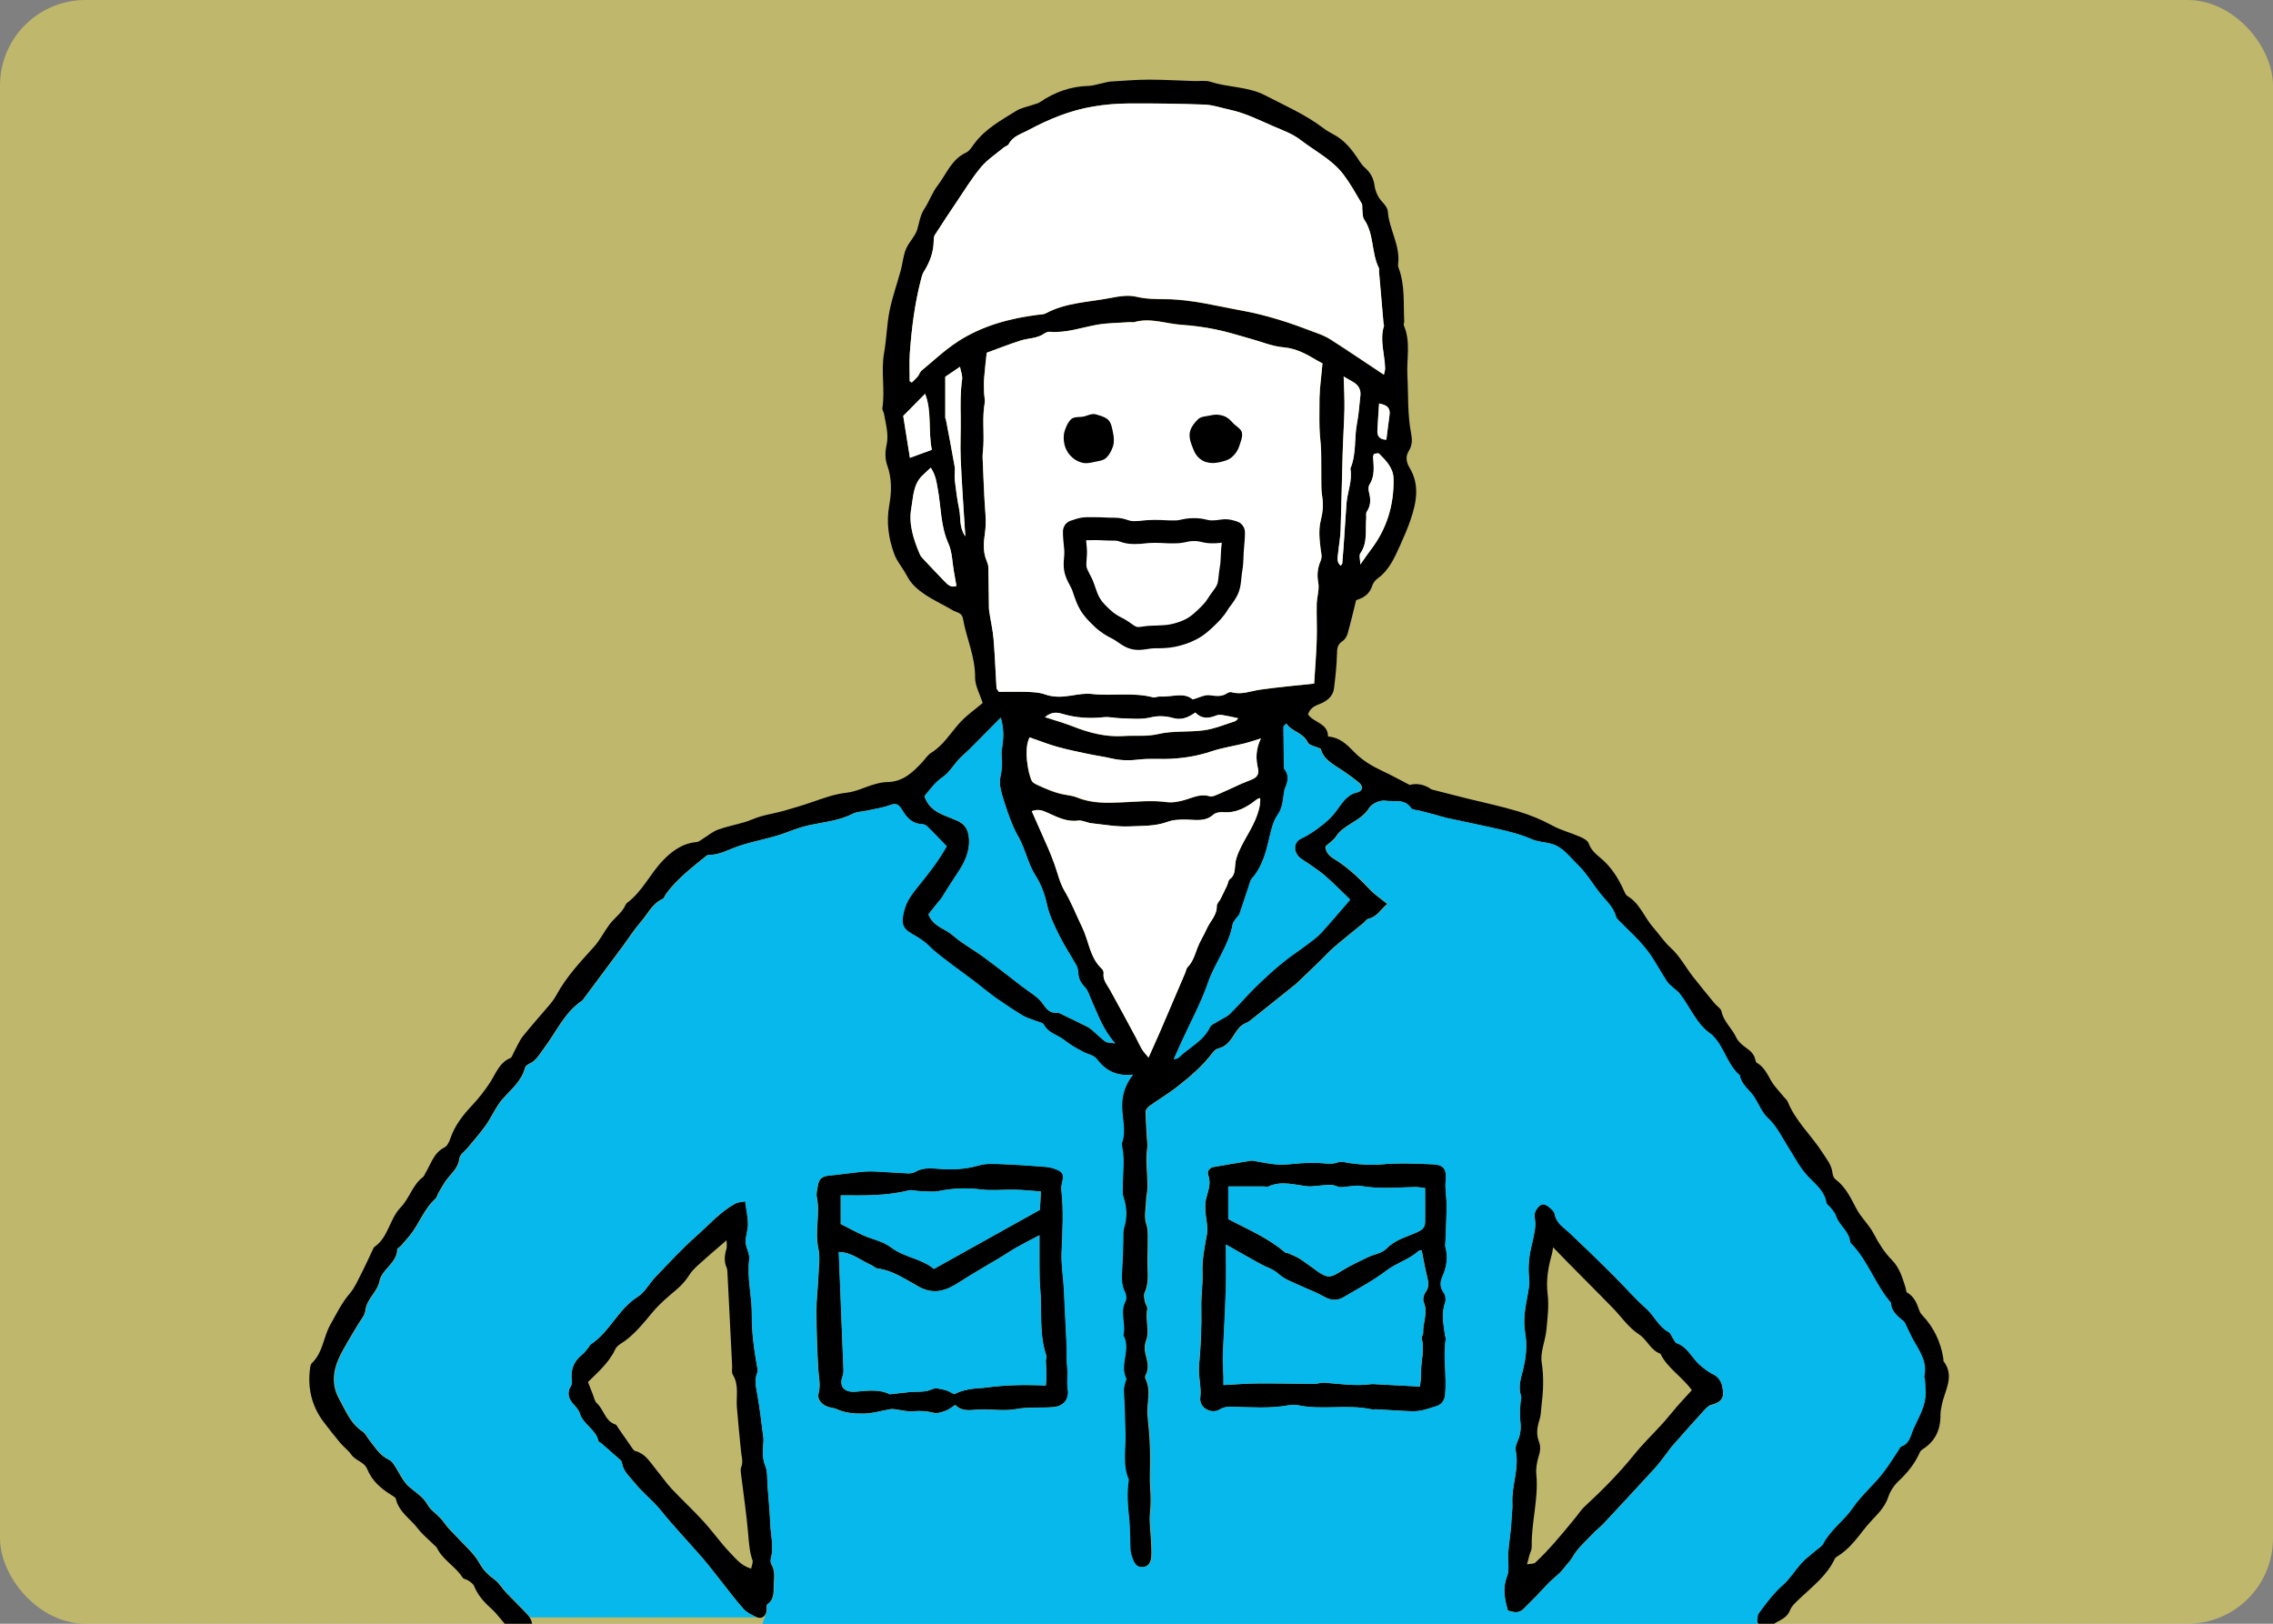 <?xml version="1.0" encoding="UTF-8"?>
<svg id="uuid-9726babb-0e9e-45d1-953c-88198e10e804" data-name="レイヤー 1" xmlns="http://www.w3.org/2000/svg" xmlns:xlink="http://www.w3.org/1999/xlink" viewBox="0 0 266 190">
  <rect x="0" y="0" width="266" height="190" fill="#808080" stroke="none"/>
  <defs>
    <clipPath id="uuid-ad4abbd7-21e4-4c00-b7e5-843dd26e4602">
      <rect x="38" y="-38" width="190" height="266" transform="translate(228 -38) rotate(90)" fill="none"/>
    </clipPath>
  </defs>
  <g clip-path="url(#uuid-ad4abbd7-21e4-4c00-b7e5-843dd26e4602)">
    <rect width="266" height="190" rx="10" ry="10" fill="#feee58" opacity=".5"/>
    <g>
      <g>
        <path d="M227.46,159.22c-.05-.06-.03-.18-.04-.27-.31-1.93-1.11-3.62-2.46-5.05-.12-.13-.24-.27-.3-.43-.32-.86-.58-1.73-1.48-2.22-.13-.07-.12-.4-.19-.61-.37-1.16-.69-2.3-1.62-3.24-.85-.85-1.52-1.93-2.08-3.01-.57-1.11-1.51-1.91-2.09-3.04-.61-1.19-1.25-2.5-2.42-3.37-.19-.14-.3-.47-.33-.73-.11-.97-.71-1.64-1.2-2.42-1.3-2.01-3.13-3.65-4.04-5.92-.08-.2-.29-.35-.43-.53-.35-.41-.69-.82-1.04-1.23-.75-.89-1.02-2.16-2.14-2.78-.1-.05-.15-.23-.18-.35-.12-.69-.6-1.07-1.14-1.46-.43-.31-.89-.71-1.1-1.17-.48-1.07-1.48-1.83-1.72-3.05-.07-.34-.53-.6-.79-.91-.86-1.05-1.72-2.09-2.56-3.16-.87-1.12-1.56-2.44-2.6-3.37-.79-.71-1.33-1.58-2.01-2.34-1.07-1.19-1.58-2.86-3.07-3.73-.14-.09-.24-.28-.31-.44-.68-1.55-1.54-2.96-2.88-4.05-.55-.45-1.07-.93-1.33-1.67-.13-.35-.66-.61-1.06-.78-1.03-.45-2.14-.73-3.13-1.26-1.31-.72-2.68-1.28-4.09-1.7-1.99-.59-4.03-1.03-6.04-1.52-1.28-.32-2.54-.65-3.81-.97-.09-.03-.19-.03-.27-.08-.87-.63-1.84-.72-2.54-.51-1.2-.63-2.14-1.14-3.12-1.6-1.24-.58-2.4-1.25-3.37-2.25-.82-.85-1.66-1.71-3.07-1.82.02-1.56-1.67-1.6-2.34-2.59.24-.66.65-.94,1.26-1.17.83-.31,1.65-.84,1.78-1.86.17-1.34.32-2.69.35-4.04.01-.65.06-1.12.65-1.5.28-.18.51-.55.6-.89.36-1.29.67-2.6.99-3.91.95-.27,1.6-.76,1.89-1.69.1-.33.37-.65.64-.85,1.36-.99,1.98-2.46,2.64-3.91.44-.98.87-1.97,1.22-3,.68-2.02,1.07-4.05-.14-6.05-.38-.62-.49-1.32-.09-1.94.44-.69.41-1.4.27-2.11-.43-2.24-.31-4.5-.43-6.76-.1-1.94.41-3.92-.41-5.81-.06-.15.05-.36.04-.53-.11-2.08.11-4.19-.65-6.2-.05-.13-.09-.27-.07-.4.31-2.22-1.05-4.11-1.2-6.24-.03-.37-.33-.76-.6-1.05-.56-.59-.86-1.26-.97-2.06-.11-.8-.49-1.45-1.1-1.99-.27-.23-.49-.53-.68-.83-.8-1.23-1.67-2.38-3.02-3.08-.44-.23-.87-.49-1.26-.79-2.08-1.57-4.47-2.6-6.76-3.79-1.98-1.02-4.25-.89-6.32-1.56-.62-.2-1.34-.07-2.02-.1-1.73-.05-3.45-.16-5.19-.16-1.49,0-2.98.13-4.48.22-.35.02-.7.13-1.05.21-.53.1-1.05.29-1.57.3-2.1.06-3.98.73-5.7,1.91-.21.14-.48.19-.73.28-.68.24-1.43.36-2.03.73-1.76,1.09-3.61,2.1-4.89,3.81-.3.4-.59.9-1.01,1.09-1.7.79-2.28,2.52-3.31,3.85-.63.81-.97,1.85-1.54,2.71-.5.75-.59,1.58-.83,2.4-.25.83-.99,1.5-1.33,2.32-.33.79-.38,1.67-.61,2.5-.43,1.58-.99,3.12-1.31,4.72-.32,1.62-.35,3.3-.64,4.93-.38,2.15.13,4.31-.2,6.46-.03.2.15.43.19.65.21,1.23.59,2.43.29,3.73-.17.73-.17,1.6.08,2.28.57,1.58.53,3.14.24,4.74-.35,1.96-.08,3.87.61,5.72.26.69.75,1.3,1.14,1.94.31.5.56,1.05.94,1.48,1.3,1.45,3.12,2.14,4.74,3.11.45.27,1.09.27,1.2.97.4,2.3,1.45,4.46,1.42,6.88-.01.97.55,1.94.89,3-.85.73-1.96,1.48-2.81,2.46-1.03,1.17-1.84,2.52-3.22,3.37-.41.25-.69.71-1.03,1.08-1.12,1.21-2.28,2.32-4.09,2.34-.54,0-1.09.14-1.6.29-1.05.3-2.06.83-3.12.95-1.48.16-2.82.67-4.2,1.14-1.07.37-2.16.69-3.25,1-.87.24-1.76.39-2.63.63-.65.18-1.25.49-1.9.68-1.04.31-2.11.51-3.12.88-.62.22-1.14.68-1.72,1.03-.25.15-.51.4-.79.42-1.66.15-2.91,1.07-3.97,2.19-1.48,1.55-2.38,3.59-4.14,4.91-.21.15-.28.47-.44.69-.15.21-.31.42-.49.61-.39.43-.84.82-1.18,1.28-.62.84-1.09,1.8-1.77,2.56-1.61,1.78-3.26,3.53-4.41,5.66-.19.35-.43.7-.69,1.01-1.08,1.28-2.2,2.52-3.24,3.82-.44.56-.71,1.25-1.06,1.88-.13.23-.21.59-.41.67-1.26.52-1.68,1.76-2.31,2.76-.64.99-1.35,1.91-2.14,2.75-1.1,1.17-2.06,2.38-2.58,3.93-.13.37-.35.85-.67,1.01-1.27.64-1.58,1.93-2.23,3-.09.15-.15.36-.28.46-1.24.93-1.59,2.5-2.62,3.56-1.32,1.37-1.43,3.51-3.09,4.64-.07.05-.1.15-.14.23-.46.96-.89,1.94-1.38,2.88-.41.8-.77,1.65-1.34,2.32-.96,1.11-1.57,2.4-2.28,3.65-.82,1.46-.87,3.28-2.16,4.5-.12.11-.18.33-.2.5-.34,2.35.15,4.51,1.59,6.41.63.83,1.27,1.64,1.94,2.44.41.48.94.86,1.29,1.37.5.72,1.5.81,1.87,1.72.53,1.3,1.56,2.22,2.75,2.96.22.14.55.3.59.5.35,1.53,1.7,2.32,2.56,3.45.54.71,1.26,1.28,1.9,1.92.12.13.29.23.36.39.69,1.4,2.16,2.13,2.98,3.43.12.2.49.22.71.37.24.17.54.37.64.63.43,1.04,1.11,1.83,1.95,2.58.87.78,1.52,1.79,2.34,2.64.7.73,1.62.77,2.17.18.43-.45.45-1.1.04-1.73-.07-.12-.16-.23-.27-.35-.8-.87-1.66-1.68-2.47-2.53-.47-.49-.81-1.12-1.34-1.52-.73-.54-1.3-1.05-1.78-1.91-.67-1.22-1.84-2.18-2.8-3.24-.29-.33-.62-.62-.9-.95-.32-.37-.59-.8-.93-1.16-.46-.5-1.11-.89-1.42-1.46-.53-.98-1.42-1.48-2.2-2.16-.75-.65-1.16-1.68-1.74-2.54-.15-.23-.33-.49-.56-.59-1.09-.49-1.67-1.47-2.36-2.34-.26-.32-.43-.75-.75-.97-1.46-.95-2.04-2.52-2.82-3.93-.83-1.51-.69-3.18.02-4.7.61-1.32,1.42-2.54,2.14-3.79.34-.59.88-1.16.95-1.78.16-1.38,1.4-2.14,1.67-3.48.28-1.38,2.04-2.06,2.06-3.69,0-.12.27-.22.39-.35.36-.41.71-.81,1.06-1.23,1.11-1.36,1.67-3.12,3.02-4.33.16-.15.21-.41.31-.6.27-.47.52-.93.81-1.37.59-.89,1.54-1.52,1.68-2.74.05-.45.64-.84.98-1.26.71-.87,1.46-1.7,2.11-2.62.7-.99,1.17-2.16,1.96-3.07,1.01-1.14,2.24-2.1,2.64-3.68.05-.18.29-.36.49-.45.85-.37,1.23-1.17,1.75-1.86,1.42-1.86,2.35-4.11,4.38-5.49.11-.07.19-.19.27-.31,1.51-2.02,3.02-4.05,4.53-6.08.69-.94,1.32-1.94,2.09-2.82.83-.95,1.36-2.18,2.6-2.74.17-.08.24-.38.37-.56,1.3-1.78,3.04-3.1,4.73-4.47.07-.05.17-.11.25-.11,1.23.03,2.25-.57,3.35-.97,1.95-.68,4.03-.96,5.96-1.72.85-.33,1.71-.62,2.6-.81,1.69-.35,3.41-.51,4.99-1.32.47-.24,1.06-.23,1.59-.35.93-.21,1.88-.33,2.76-.66.67-.25.98-.09,1.32.48.54.93,1.2,1.72,2.42,1.75.2,0,.44.13.59.27.77.76,1.51,1.54,2.27,2.32-.98,1.76-2.24,3.34-3.51,4.91-.61.77-1.18,1.53-1.45,2.56-.37,1.38-.36,2.05.86,2.76.74.43,1.44.83,2.04,1.44.63.64,1.36,1.18,2.08,1.73,1.03.8,2.1,1.55,3.14,2.34.87.65,1.68,1.36,2.56,1.98,1.03.73,2.08,1.43,3.16,2.08.45.27.97.4,1.46.6.36.15.89.22,1.03.49.39.71,1.02.99,1.67,1.33.56.29,1.04.73,1.58,1.07.45.29.91.53,1.38.78.51.27,1.22.38,1.54.8,1.05,1.38,2.34,2.08,4.26,1.85-.95,1.22-1.31,2.44-1.28,3.79.02,1.38.47,2.77,0,4.16-.05.16-.03.37.01.54.32,1.56.05,3.13.06,4.69,0,.36-.04.75.07,1.09.41,1.22.48,2.42.09,3.67-.13.42-.07.9-.09,1.36-.04,1.08-.05,2.16-.12,3.24-.07,1.01-.15,1.99.33,2.94.15.29.19.77.05,1.03-.71,1.3.08,2.69-.26,4,.94,1.62-.48,3.41.34,5.05.06.12-.1.34-.13.51-.07.31-.17.63-.15.93.11,1.67.14,3.33.19,5,.05,1.78-.37,3.65.39,5.4-.24,1.53-.11,3.05.05,4.58.13,1.21.09,2.44.15,3.66.01.31.13.63.23.93.21.59.5,1.12,1.24,1.06.73-.07.97-.63,1.01-1.26.03-.59,0-1.18-.03-1.77-.05-1.12-.24-2.26-.12-3.36.1-.96.09-1.88.02-2.83-.09-1.16,0-2.34-.01-3.51,0-.77-.03-1.54-.07-2.32-.03-.63-.11-1.26-.16-1.89-.03-.31-.07-.62-.09-.93-.07-1.38.46-2.8-.23-4.16-.05-.11-.06-.3,0-.4.49-.85.21-1.66,0-2.52-.11-.47-.12-1.05.05-1.48.49-1.25-.11-2.52.16-3.76.06-.27-.23-.59-.28-.89-.06-.34-.17-.75-.03-1.03.45-.96.38-1.94.35-2.95-.03-1.08.03-2.16.02-3.24,0-.59.03-1.21-.15-1.75-.33-.95-.07-1.87-.05-2.8,0-.54.17-1.07.17-1.6.01-1.57-.26-3.14-.02-4.71.05-.31-.03-.63-.05-.95-.05-1.07-.14-2.14-.15-3.2,0-.21.23-.49.43-.64,1.03-.74,2.13-1.39,3.13-2.16,1.58-1.22,3.09-2.51,4.3-4.11.15-.2.39-.42.63-.47,1.01-.23,1.5-1.03,1.98-1.78.33-.52.65-.95,1.24-1.18.25-.09.47-.27.69-.44,1.73-1.38,3.45-2.77,5.19-4.15.07-.05.13-.12.2-.18.91-.87,1.8-1.74,2.71-2.61.51-.5.99-1.03,1.53-1.5,1.13-.97,2.3-1.89,3.45-2.84.21-.17.39-.47.62-.51.99-.22,1.39-1.07,2.18-1.72-.77-.62-1.49-1.09-2.06-1.7-1.12-1.2-2.29-2.3-3.66-3.24-.62-.41-1.5-.78-1.51-1.8.43-.4.97-.73,1.26-1.2.37-.57.85-.89,1.38-1.25.88-.59,1.86-1.04,2.48-2.06.29-.5,1.29-.92,1.88-.83.99.17,2.22-.29,2.98.86.15.23.67.22,1.02.31.6.16,1.2.31,1.81.47.44.12.87.27,1.31.37,2.12.47,4.26.89,6.38,1.38,1.18.28,2.38.58,3.49,1.07.77.35,1.54.37,2.32.56,1.41.34,2.24,1.57,3.2,2.5,1.16,1.11,1.94,2.62,3.02,3.82.62.69,1.2,1.32,1.44,2.24.05.2.25.37.41.53.73.75,1.5,1.45,2.21,2.21.52.56,1.03,1.14,1.45,1.78.66.99,1.23,2.04,1.88,3.04.19.3.51.51.77.77.23.21.51.39.71.64,1.27,1.62,1.98,3.68,3.82,4.85.04.02.05.08.08.11,1.34,1.34,1.66,3.37,3.15,4.62.17,1.12,1.16,1.7,1.72,2.58.51.8.86,1.76,1.53,2.38,1.03.95,1.6,2.16,2.32,3.3.79,1.23,1.44,2.59,2.44,3.61.89.93,1.88,1.67,2.12,3.04.04.23.35.4.52.61.21.29.49.57.59.91.37,1.14,1.58,1.82,1.68,3.11,0,.07.11.14.17.21,1.94,2.02,2.77,4.77,4.59,6.86.05,1.03.79,1.58,1.49,2.17.16.13.23.37.33.57.27.53.49,1.09.79,1.6.75,1.32,1.66,2.58,1.3,4.25-.03.16.07.35.09.53.03.49.07.98.07,1.46,0,1.61-.88,2.93-1.48,4.33-.31.73-.44,1.6-1.36,1.91-.14.05-.22.28-.32.43-.58.86-1.12,1.74-1.74,2.56-1.12,1.48-2.57,2.66-3.63,4.21-1.01,1.48-2.6,2.54-3.45,4.19-.15.3-.51.5-.79.73-.58.51-1.21.95-1.72,1.51-.77.83-1.36,1.84-2.2,2.58-1.1.97-1.94,2.11-2.8,3.27-.12.16-.2.34-.23.51-.06.29.02.59.26.87.39.45.96.53,1.35.19.73-.65,1.84-.78,2.27-1.86.22-.56.75-1.01,1.2-1.44,1.48-1.4,3.12-2.64,4.02-4.55.05-.12.16-.23.27-.3,1.46-.85,2.39-2.22,3.41-3.48.9-1.12,2.1-2,2.59-3.46.23-.71.7-1.42,1.25-1.93,1.04-.97,1.89-2.04,2.46-3.34.07-.15.22-.29.36-.38,1.54-.97,2.1-2.42,2.06-4.17,0-.31.09-.61.14-.92.31-1.74,1.62-3.46.16-5.26ZM158.02,54.82c.27,1.41-.35,2.73-.45,4.09-.18,2.33-.29,4.67-.49,7.01,0,.07-.11.14-.2.27-.5-.43-.34-.98-.29-1.48.09-.9.26-1.79.29-2.7.11-2.99.15-5.98.24-8.98.05-1.72.17-3.44.21-5.17.03-1.22-.05-2.44-.09-3.8.36.21.71.41,1.06.61.65.37.99.91.89,1.68-.13,1.04-.17,2.09-.38,3.11-.36,1.78-.05,3.65-.79,5.37ZM160.46,64.29c-.38.5-.73,1.02-1.26,1.77-.01-.59-.17-1.06,0-1.3.89-1.26.57-2.71.69-4.09.02-.27-.07-.59.07-.79.48-.71.47-1.43.27-2.22-.07-.29-.11-.71.03-.93.68-1.05.5-2.18.43-3.3,0-.08.06-.17.13-.33.17,0,.49-.11.58-.01.83.83,1.67,1.66,1.69,2.97.05,3.04-.79,5.8-2.62,8.23ZM162.61,48.57c-.13.94-.25,1.88-.37,2.88-.76,0-1.09-.39-1.05-1.07.05-1.03.13-2.06.2-3.16.87.16,1.35.47,1.22,1.36ZM105.7,48.67c.95-.97,1.77-1.79,2.56-2.59.81,2,.34,4.35.79,6.56-.77.28-1.59.58-2.56.94-.29-1.77-.55-3.41-.79-4.91ZM110.45,67.95c-.85-.88-1.69-1.77-2.53-2.66-.12-.13-.22-.29-.29-.45-.73-1.73-1.32-3.51-.98-5.39.23-1.28.21-2.7,1.23-3.74.31-.31.64-.6,1.05-.97.59.91.67,1.69.81,2.5.39,2.12.32,4.31,1.24,6.36.46,1.01.45,2.22.66,3.33.09.53.19,1.05.29,1.64-.69.25-1.08-.21-1.48-.63ZM112.26,59.64c-.25-1.15-.39-2.32-.53-3.49-.06-.53.07-1.09-.02-1.61-.31-1.82-.67-3.61-1.01-5.43-.02-.09-.08-.17-.08-.26,0-1.56,0-3.14,0-4.77.49-.33,1.07-.73,1.72-1.16.1.53.31,1.03.25,1.48-.21,1.48-.19,2.97-.17,4.46.03,1.62-.07,3.24,0,4.87.13,2.9.34,5.8.54,9.03-.75-1.13-.51-2.18-.71-3.12ZM112.05,40.01c-1.5.98-2.82,2.22-4.2,3.37-.19.16-.27.47-.43.67-.22.26-.47.49-.71.73-.08-.05-.17-.11-.25-.17,0-1.08-.06-2.16.01-3.24.21-2.92.57-5.83,1.32-8.68.08-.3.15-.62.31-.88.72-1.13,1.17-2.34,1.17-3.71,0-.22.03-.47.15-.64.83-1.29,1.67-2.57,2.53-3.84.93-1.37,1.8-2.81,2.86-4.07.75-.89,1.77-1.56,2.68-2.31.17-.15.47-.2.56-.38.49-.94,1.44-1.18,2.28-1.62,2.41-1.3,4.93-2.34,7.64-2.78,1.32-.23,2.69-.35,4.03-.35,2.99-.02,5.98.01,8.97.13,1.01.04,2,.4,3,.61,1.79.39,3.4,1.21,5.07,1.94,1.09.47,2.22.87,3.14,1.58,1.7,1.31,3.69,2.29,5.03,4.03.81,1.07,1.46,2.24,2.14,3.39.13.21.05.54.09.81.05.36.01.79.2,1.07,1.19,1.72.83,3.89,1.73,5.69.05.11,0,.27.01.41.17,2.03.35,4.07.53,6.1,0,.09.08.19.05.27-.53,1.68.1,3.33.13,4.99,0,.25-.1.51-.15.73-2.11-1.4-4.18-2.8-6.27-4.14-.53-.34-1.12-.57-1.72-.79-1.39-.52-2.78-1.05-4.21-1.48-1.4-.43-2.84-.81-4.28-1.07-2.98-.53-5.91-1.32-8.98-1.36-1.14-.01-2.31,0-3.49-.28-.97-.24-2.08-.05-3.1.15-2.53.49-5.17.53-7.52,1.79-.26.14-.61.13-.92.17-3.35.42-6.58,1.3-9.43,3.16ZM114.98,53.62c-.02-.49.07-.99.09-1.48.09-1.65-.14-3.31.15-4.96.07-.39-.05-.81-.07-1.22-.01-.55-.04-1.09,0-1.63.07-.93.18-1.86.31-3.06,1.16-.42,2.54-.97,3.94-1.42.94-.3,1.98-.23,2.84-.85.17-.13.43-.2.65-.18,1.9.15,3.67-.51,5.49-.83,1.25-.22,2.54-.21,3.8-.31.18-.01.38.04.55,0,1.87-.55,3.67.18,5.49.31,1.36.09,2.72.27,4.05.55,1.35.27,2.68.7,4.01,1.07,1.3.35,2.59.91,3.91,1.02,1.49.13,2.67.78,3.87,1.5.15.09.32.17.71.39-.1.99-.2,1.96-.29,2.94-.03.36-.05.73-.06,1.09,0,1.18-.03,2.36,0,3.54.03.91.17,1.8.19,2.71.03,1.41,0,2.82.03,4.23,0,.45.07.91.13,1.36.11.86.02,1.66-.2,2.52-.27,1.05-.16,2.23-.02,3.33.07.49.21.91,0,1.41-.34.79-.45,1.6-.28,2.52.16.81-.15,1.69-.17,2.54-.03,1.4.05,2.81,0,4.21-.05,1.7-.19,3.39-.3,5.08-2.09.23-4.21.41-6.31.71-1.11.15-2.18.63-3.34.3-.15-.05-.38.01-.52.11-.66.45-1.33.33-2.08.23-.56-.07-1.17.28-1.96.5-1.03-.9-2.48-.25-3.84-.34-.27-.02-.56.15-.81.09-2.36-.62-4.78-.12-7.16-.39-.79-.09-1.62.06-2.43.19-1.05.17-2.05.22-3.09-.15-.63-.23-1.33-.26-2-.28-1.13-.05-2.26-.01-3.35-.01-.15-.21-.28-.32-.29-.43-.12-1.92-.19-3.85-.35-5.77-.09-1.07-.34-2.13-.5-3.19-.05-.31-.04-.62-.05-.93-.02-1.4-.03-2.79-.06-4.19,0-.27-.09-.55-.19-.79-.48-1.1-.37-2.18-.2-3.36.2-1.36-.03-2.8-.09-4.21-.06-1.48-.15-2.97-.19-4.45ZM147.22,90.01c.12.5-.09.91-.55,1.13-.45.22-.93.37-1.38.57-.87.39-1.72.81-2.6,1.18-.37.15-.83.4-1.15.3-1.07-.33-1.94.16-2.9.43-.68.19-1.44.35-2.12.25-1.72-.23-3.43-.05-5.15.03-1.79.08-3.59.15-5.31-.56-.49-.2-1.05-.26-1.58-.36-1.1-.21-2.12-.67-3.13-1.13-.23-.11-.52-.26-.62-.47-.45-.91-.97-3.85-.23-5.09,1.09.37,2.14.79,3.22,1.1,1.18.33,2.38.57,3.59.83.93.2,1.88.33,2.8.54,1.08.25,2.14.25,3.24.12,1.24-.15,2.52-.01,3.77-.09,1.58-.09,3.12-.35,4.63-.86,1.28-.43,2.63-.62,3.95-.95.55-.13,1.09-.33,1.86-.57-.63,1.29-.61,2.43-.33,3.59ZM122.27,83.93c.81-.68,1.45-.57,2.06-.39,1.6.47,3.2.57,4.85.39.63-.07,1.26.11,1.9.12,1.21.02,2.41.19,3.64-.11.8-.2,1.74-.15,2.53.07,1.02.29,1.77-.03,2.64-.63.71.77,1.56.72,2.47.34.23-.09.53-.07.79-.02.57.09,1.13.23,1.76.36-.11.11-.23.3-.39.35-1.19.38-2.38.88-3.6,1.05-1.78.25-3.65.03-5.38.45-1.37.32-2.68.14-4.02.23-2.14.14-4.12-.39-6.08-1.17-.95-.37-1.95-.65-3.16-1.04ZM129.38,121.89c-.45-.3-.83-.71-1.24-1.06-.27-.23-.53-.49-.85-.66-.96-.49-1.94-.95-2.91-1.42-.2-.1-.43-.26-.63-.24-.91.07-1.28-.43-1.77-1.13-.55-.77-1.5-1.27-2.28-1.88-1.52-1.18-3.04-2.37-4.6-3.51-1.19-.88-2.52-1.58-3.63-2.56-.9-.79-2.28-.99-2.82-2.44.33-.41.71-.89,1.09-1.37.17-.21.37-.41.51-.64.66-1.12,1.41-2.18,2.1-3.28.73-1.18,1.28-2.56.97-4.08-.14-.69-.5-1.15-1.09-1.48-.12-.07-.25-.11-.38-.17-1.41-.62-3.04-.93-3.67-2.8.57-.66,1.15-1.57,2.12-2.23.76-.51,1.26-1.39,1.9-2.08.39-.43.85-.79,1.26-1.2,1.17-1.17,2.34-2.36,3.65-3.68.33,1.23.34,2.23.19,3.25-.07.44-.15.9-.09,1.33.09.81.03,1.54-.15,2.36-.2.93.18,2.05.49,3.02.44,1.37.93,2.76,1.63,4,.83,1.46,1.1,3.13,2.03,4.58.61.93,1.05,2.13,1.31,3.33.27,1.26.87,2.47,1.45,3.64.58,1.18,1.32,2.28,1.96,3.43.15.27.23.6.24.91.03.68.28,1.18.77,1.67.39.39.53,1.01.77,1.53.77,1.66,1.32,3.42,2.79,5.06-.61-.1-.94-.06-1.15-.21ZM134.41,123.75c-.33-.4-.57-.65-.75-.94-.26-.42-.46-.88-.69-1.32-1.02-1.9-2.03-3.79-3.08-5.67-.35-.63-.85-1.16-.74-1.96.02-.15-.08-.38-.2-.49-1.42-1.32-1.52-3.24-2.3-4.85-.69-1.41-1.24-2.88-2.06-4.25-.59-.97-.82-2.15-1.22-3.23-.22-.59-.45-1.18-.69-1.76-.63-1.44-1.27-2.87-1.93-4.37.77-.27,1.22-.09,1.8.17,1.13.5,2.26,1.12,3.62.94.49-.07,1.04.25,1.56.31,1.49.16,2.98.43,4.47.37,1.47-.07,2.98,0,4.43-.53.69-.26,1.5-.28,2.26-.27,1.09.03,2.16.27,3.1-.58.27-.24.78-.32,1.16-.29,1.58.13,2.8-.61,3.96-1.52.07-.05.17-.06.36-.13.05.68-.09,1.21-.31,1.87-.6,1.82-1.87,3.3-2.45,5.11-.1.3-.15.62-.17.94-.04.59-.07,1.16-.63,1.58-.18.13-.19.49-.31.73-.25.53-.5,1.05-.77,1.57-.14.28-.45.55-.44.83.03,1.09-.79,1.78-1.17,2.67-.33.75-.79,1.43-1.08,2.19-.31.8-.52,1.63-1.15,2.28-.18.18-.21.49-.32.75-.98,2.29-1.95,4.58-2.94,6.87-.41.94-.83,1.88-1.33,2.99ZM158.81,92.7c-1.26.29-1.8,1.35-2.47,2.22-.39.51-.78.93-1.28,1.34-.88.72-1.76,1.36-2.8,1.85-.89.41-.93,1.5-.21,2.18.33.31.75.52,1.12.78.66.47,1.34.91,1.95,1.44,1.01.9,1.95,1.86,2.88,2.74-1.11,1.28-2.23,2.62-3.41,3.9-.48.52-1.08.93-1.64,1.36-1,.75-2.06,1.44-3.02,2.24-1.08.89-2.11,1.84-3.1,2.82-1,.98-1.9,2.06-2.9,3.03-.41.39-.99.61-1.48.93-.3.19-.72.35-.86.64-.8,1.67-2.5,2.4-3.72,3.62-.06.05-.17.05-.5.13.36-.79.63-1.4.91-2.01,1.05-2.3,2.28-4.55,3.1-6.93.81-2.35,2.44-4.33,2.88-6.82.05-.25.24-.46.39-.68.13-.19.35-.33.41-.53.41-1.18.79-2.37,1.18-3.55.07-.21.13-.45.27-.6,1.22-1.38,1.65-3.08,2.06-4.81.22-.91.43-1.88.95-2.62.55-.78.61-1.58.73-2.42.04-.27.07-.55.18-.8.32-.75.45-1.47-.11-2.17-.05-.07-.05-.18-.05-.27-.02-1.56-.05-3.12-.05-4.67,0-.1.17-.19.33-.38.64.97,1.96,1.04,2.5,2.2.17.37.93.47,1.52.75.31,1.26,1.49,1.83,2.55,2.54.67.45,1.33.93,1.95,1.44.49.42.42.98-.21,1.12Z"/>
        <path d="M169.15,145.92c-.04-.17,0-.37.01-.55.05-1.44.13-2.89.14-4.33,0-.94-.21-1.89-.11-2.82.14-1.32-.15-1.92-1.49-1.98-2.03-.09-4.07-.17-6.08.01-1.3.11-2.53.01-3.79-.17-.4-.06-.86-.22-1.2-.09-.77.31-1.52.13-2.28.09-.63-.02-1.25,0-1.88.02-.95.05-1.9.22-2.84.17-1.03-.05-2.04-.29-3.12-.47-1.5.25-3.01.48-4.51.76-.47.09-.75.52-.6.93.37,1-.01,1.86-.25,2.78-.13.47-.1.99-.07,1.48.04.91.33,1.84.17,2.7-.29,1.51-.58,2.99-.52,4.55.05,1.3-.17,2.62-.14,3.93.05,2.29-.05,4.57-.26,6.84-.02.27-.02.55-.01.82.04.99.28,1.94.15,2.97-.15,1.15,1.28,1.98,2.29,1.36.47-.29.87-.31,1.38-.31,2.22.05,4.45.23,6.66-.17.35-.07.74-.09,1.09-.01,2.86.6,5.78-.14,8.63.48.17.03.36-.02.55,0,1.04.06,2.08.13,3.12.18.63.03,1.27.08,1.89,0,.67-.09,1.3-.34,1.96-.53.63-.19.99-.61,1.07-1.26.25-2.2-.25-4.41.09-6.62.02-.13-.06-.27-.08-.4-.17-1.28-.47-2.55,0-3.85.12-.33.06-.88-.15-1.15-.48-.65-.45-1.29-.15-1.93.51-1.12.65-2.25.35-3.43ZM143.73,138.83h4.15c.18,0,.39.08.54.01,1.55-.72,3.1-.18,4.64-.02.36.03.72-.04,1.09-.06.8-.04,1.6-.28,2.41.09.29.14.71.03,1.07,0,.55-.03,1.11-.18,1.62-.08,2.12.39,4.23.17,6.34.13.45,0,.89.09,1.18.12,0,1.39.02,2.69,0,3.99-.01.63-.33.91-.99,1.2-1.2.54-2.54.86-3.53,1.9-.52.54-1.45.65-2.18,1-1.05.51-2.12,1-3.1,1.62-1.3.82-1.62.87-2.92-.05-.67-.47-1.3-.97-1.98-1.4-.41-.26-.88-.43-1.32-.63-.12-.05-.29-.03-.39-.11-1.91-1.64-4.21-2.63-6.42-3.77-.12-.06-.22-.16-.19-.15v-3.82ZM166.62,152.38c.54,1.23-.13,2.4-.07,3.59.01.21-.22.47-.17.65.37,1.35-.11,2.68-.07,4.02.02.49-.07.97-.13,1.61-1.82-.1-3.53-.19-5.25-.28-.13,0-.27-.03-.41-.01-1.85.25-3.68-.02-5.51-.17-.4-.03-.81.14-1.21.14-2.18,0-4.35-.07-6.52-.05-1.32,0-2.63.12-4.09.19,0-.27.01-.65,0-1.03-.02-.63-.07-1.26-.07-1.9,0-.62.03-1.24.06-1.86.1-2.16.23-4.33.29-6.49.05-1.65.01-3.3.01-5.16,1.16.67,2.22,1.26,3.28,1.85.51.29,1.03.59,1.56.81.55.22,1.01.49,1.46.9.63.54,1.48.83,2.26,1.19.98.47,2.01.83,2.94,1.36.82.47,1.56.47,2.32.01,1.66-.99,3.4-1.89,4.93-3.06,1.18-.91,2.65-1.3,3.76-2.29.11-.1.34-.09.39-.1.22,1.08.39,2.12.65,3.14.17.66.23,1.2-.22,1.8-.21.28-.32.83-.19,1.14Z"/>
        <path d="M124.97,162.62c-.13-.9.03-1.79-.06-2.62-.11-1-.03-1.97-.09-2.96-.12-2.12-.19-4.25-.31-6.36-.08-1.36-.31-2.72-.26-4.06.1-2.49.25-4.97-.03-7.45-.03-.25.03-.53.09-.79.24-1,.11-1.27-.87-1.62-.34-.12-.7-.2-1.06-.23-1.72-.13-3.44-.26-5.16-.32-.89-.03-1.82-.1-2.65.15-1.58.47-3.17.53-4.79.39-.91-.08-1.82-.12-2.66.37-.23.13-.53.18-.79.17-.89-.03-1.79-.11-2.68-.15-.81-.04-1.62-.12-2.41-.06-1.43.11-2.85.35-4.27.48-.69.07-1.11.37-1.22,1.05-.08.49-.25,1.02-.15,1.48.41,1.97-.26,3.95.17,5.94.24,1.12.04,2.34,0,3.51-.05,1.3-.23,2.61-.22,3.91.01,2.27.09,4.54.22,6.8.05.93.3,1.82.03,2.8-.19.71.41,1.36,1.19,1.59.3.09.63.1.91.23,1.05.49,2.18.56,3.29.53,1.02-.03,2.03-.35,3.05-.52.17-.03.35,0,.52.02.71.09,1.42.3,2.12.23.83-.07,1.59-.03,2.4.18.43.11.97-.09,1.42-.25.37-.13.69-.42,1.09-.67.65.65,1.41.66,2.27.57,1.62-.17,3.24.21,4.89-.09,1.4-.27,2.89-.1,4.33-.23,1.18-.11,1.88-.89,1.72-2.04ZM98.38,139.87c2.75.02,5.39.07,7.97-.58.37-.09.8.07,1.2.08.77.02,1.56.14,2.3,0,1.64-.33,3.25-.41,4.92-.19,1.32.17,2.68,0,4.03.03.95.02,1.9.13,3.01.21-.04.85-.07,1.52-.11,2.14-4.11,2.3-8.19,4.57-12.41,6.92-1.41-1.21-3.46-1.33-5.05-2.54-.9-.69-2.14-.91-3.2-1.38-.91-.41-1.78-.89-2.66-1.33v-3.36ZM122.4,162.13c-2.46-.12-4.75-.07-7.03.24-.5.07-1.01.06-1.5.13-.73.11-1.46.25-2.18.64-.37-.17-.72-.41-1.11-.49-.47-.11-1.06-.29-1.44-.11-.88.41-1.77.27-2.66.35-.71.07-1.4.15-2.35.26-1.07-.58-2.52-.45-3.89-.31-1.48.15-2.06-.61-1.64-1.78.09-.25.13-.54.11-.81-.12-3.26-.26-6.53-.39-9.79-.05-1.3-.11-2.61-.16-3.97,1.57.05,2.6,1.02,3.81,1.54.25.1.46.36.71.39,1.86.24,3.34,1.32,4.91,2.17,1.77.95,3.2.4,4.69-.57,1.62-1.05,3.31-2,4.97-3,.59-.35,1.14-.74,1.73-1.07.79-.44,1.58-.85,2.66-1.42,0,1.38,0,2.42,0,3.44.01.91,0,1.82.08,2.72.24,2.65-.16,5.35.73,7.95.06.19-.07.43-.06.65.01.53.08,1.07.08,1.6,0,.41-.05.83-.08,1.24Z"/>
        <path d="M90.26,182.97c-.11-.17-.09-.45-.04-.65.36-1.36-.03-2.7-.08-4.04-.06-1.44-.2-2.89-.31-4.33-.07-.82.02-1.7-.27-2.42-.35-.86-.32-1.66-.24-2.52.03-.27.05-.55.01-.81-.21-1.66-.4-3.31-.69-4.96-.16-.91-.41-1.77,0-2.66.05-.11.03-.28,0-.41-.37-2.1-.68-4.19-.66-6.34.03-2.16-.59-4.29-.3-6.49.08-.63-.39-1.31-.42-1.98-.03-.69.28-1.4.27-2.09,0-.81-.19-1.61-.33-2.7-.41.09-.83.09-1.16.27-1.76.97-3.08,2.5-4.57,3.81-1.68,1.48-3.21,3.16-4.77,4.78-.72.75-1.23,1.78-2.08,2.32-2.28,1.44-3.26,4.09-5.47,5.55-.14.09-.21.3-.33.44-.23.27-.45.57-.72.79-.97.78-1.34,1.76-1.18,2.99.03.2.01.46-.09.63-.54.85-.29,1.54.33,2.22.28.29.58.63.69,1.01.4,1.3,1.86,1.86,2.18,3.22.03.14.27.22.41.34.73.65,1.47,1.29,2.2,1.94.09.09.13.24.16.37.17.96.9,1.54,1.46,2.25.93,1.16,2.13,2.06,3.06,3.22,1.56,1.94,3.29,3.74,4.92,5.62.8.93,1.53,1.91,2.29,2.86.83,1.03,1.6,2.1,2.49,3.07.38.42.95.7,1.48.94.05.02.09.04.13.05.21.07.4.07.56,0,.26-.11.45-.36.51-.73.05-.26-.06-.68.07-.78.9-.64.73-1.5.78-2.43.05-.85.15-1.6-.33-2.34ZM87.89,183.55c-1.17-.35-1.82-1.2-2.51-1.92-1.09-1.14-2-2.46-3.08-3.63-1.18-1.3-2.49-2.49-3.69-3.78-.7-.75-1.29-1.61-1.95-2.42-.65-.81-1.2-1.73-2.32-2.01-.11-.03-.23-.15-.3-.26-.59-.84-1.16-1.68-1.75-2.52-.07-.11-.14-.29-.25-.32-1.24-.39-1.36-1.74-2.19-2.49-.25-.22-.32-.64-.45-.97-.2-.49-.39-.99-.59-1.51,1.15-1.15,2.46-2.26,3.2-3.85.11-.23.33-.44.55-.58,1.58-.97,2.68-2.4,3.85-3.79.81-.97,1.8-1.79,2.77-2.61.6-.51,1.08-1.05,1.5-1.72s1.1-1.2,1.7-1.74c.82-.75,1.67-1.45,2.65-2.3,0,.47.06.75-.01.98-.23.77-.31,1.51.03,2.26.07.17.07.36.08.54.18,3.63.37,7.25.55,10.87.02.37-.09.81.08,1.08.76,1.22.37,2.56.48,3.85.14,1.7.31,3.41.48,5.11.06.62.28,1.22.02,1.86-.11.27-.04.63,0,.95.28,2.3.63,4.58.82,6.88.09,1.05.15,2.06.5,3.06.09.24-.08.58-.15.97Z"/>
        <path d="M200.49,160.81c-.59-.3-1.14-.72-1.64-1.16-.89-.81-1.37-2.04-2.62-2.48-.21-.08-.34-.41-.49-.63-.15-.23-.24-.56-.45-.67-1.2-.63-1.7-1.91-2.66-2.77-1.32-1.17-2.48-2.52-3.73-3.77-1.09-1.09-2.2-2.16-3.3-3.23-.59-.57-1.18-1.12-1.77-1.69-.72-.71-1.69-1.2-1.9-2.36-.05-.31-.41-.61-.68-.83-.63-.5-.99-.38-1.45.29-.41.6-.1,1.18-.13,1.78-.05,1.11-.43,2.21-.62,3.32-.11.62-.16,1.25-.17,1.88-.01.63.14,1.27.07,1.89-.13,1.12-.43,2.23-.54,3.35-.07.76-.05,1.55.08,2.3.25,1.46.07,2.88-.27,4.27-.26,1.03-.58,2-.22,3.06.07.23-.06.52-.07.79-.03.63-.11,1.26-.04,1.87.11.88.11,1.71-.27,2.54-.16.36-.33.81-.25,1.17.45,2.1-.49,4.09-.39,6.16.03.58-.06,1.16-.09,1.74-.03.45-.05.9-.09,1.34-.09.89-.23,1.78-.3,2.68-.07.95.18,2-.15,2.84-.53,1.35-.28,2.57.11,3.96.68.2,1.28.36,1.83-.19.51-.52,1.03-1.03,1.53-1.54.5-.52.98-1.07,1.49-1.58.55-.54,1.2-.98,1.65-1.58.35-.48.79-.87,1.11-1.43.58-1.02,1.54-1.82,2.36-2.7.41-.43.89-.79,1.28-1.21,2-2.14,3.99-4.29,5.97-6.45.49-.53.91-1.14,1.35-1.7.25-.32.48-.67.75-.97,1.21-1.38,2.44-2.75,3.67-4.11.23-.25.51-.53.81-.61.8-.19,1.43-.57,1.38-1.42-.05-.85-.23-1.69-1.16-2.16ZM196.1,164.77c-.51.57-.97,1.18-1.48,1.74-1.12,1.24-2.34,2.41-3.39,3.71-1.76,2.18-3.72,4.16-5.78,6.06-.43.39-.74.91-1.12,1.36-.79.96-1.58,1.93-2.4,2.86-.72.81-1.46,1.6-2.25,2.34-.18.17-.57.13-.98.21.11-.43.2-.77.29-1.1.09-.31.27-.61.26-.92-.07-2.85.82-5.64.54-8.51-.07-.7.07-1.45.28-2.13.19-.6.25-1.14.02-1.72-.33-.85-.21-1.68.07-2.53.17-.5.17-1.07.23-1.6.21-1.7.3-3.36.03-5.1-.19-1.22.43-2.55.55-3.84.14-1.4.31-2.83.14-4.21-.2-1.64.08-3.14.51-4.67.07-.26.09-.53.13-.77.62.63,1.2,1.24,1.79,1.84,1.72,1.74,3.45,3.47,5.17,5.23,1.01,1.03,1.86,2.32,3.04,3.08,1.03.65,1.39,1.91,2.56,2.3.82,1.7,2.52,2.67,3.68,4.27-.65.72-1.28,1.39-1.89,2.08Z"/>
        <path d="M154.76,42.5c-.1,1-.2,1.97-.29,2.94-.03.36-.05.72-.06,1.08,0,1.18-.03,2.36,0,3.54.02.9.16,1.81.19,2.71.04,1.41,0,2.82.03,4.23,0,.45.08.9.13,1.35.11.86.02,1.66-.2,2.53-.27,1.05-.16,2.23-.02,3.33.06.5.21.9,0,1.41-.34.79-.45,1.6-.28,2.52.16.8-.16,1.69-.18,2.54-.03,1.41.05,2.81,0,4.22-.06,1.7-.2,3.4-.3,5.08-2.09.23-4.21.41-6.31.71-1.11.16-2.18.64-3.34.3-.15-.04-.38.02-.52.11-.66.46-1.33.33-2.08.24-.56-.07-1.17.28-1.97.5-1.02-.9-2.47-.25-3.84-.34-.26-.02-.56.16-.8.09-2.36-.62-4.78-.12-7.16-.39-.79-.09-1.62.06-2.42.19-1.05.17-2.06.22-3.09-.15-.62-.22-1.33-.25-2-.28-1.13-.04-2.27-.01-3.35-.01-.14-.21-.27-.32-.28-.43-.12-1.93-.19-3.85-.35-5.78-.09-1.07-.34-2.12-.5-3.19-.05-.3-.04-.61-.04-.92-.02-1.4-.03-2.79-.06-4.19,0-.27-.09-.55-.19-.79-.47-1.1-.37-2.18-.2-3.36.2-1.37-.03-2.8-.08-4.21-.06-1.49-.15-2.97-.2-4.45-.02-.49.07-.99.09-1.48.08-1.65-.14-3.31.15-4.96.07-.39-.06-.81-.07-1.22-.02-.54-.04-1.09,0-1.63.07-.93.18-1.86.31-3.06,1.16-.42,2.54-.97,3.94-1.42.94-.3,1.98-.23,2.83-.85.17-.12.43-.2.65-.18,1.9.16,3.67-.5,5.5-.82,1.25-.22,2.53-.21,3.8-.3.18-.01.38.04.54,0,1.87-.54,3.67.18,5.49.31,1.35.09,2.71.27,4.04.54,1.36.27,2.68.7,4.02,1.07,1.3.35,2.59.91,3.91,1.02,1.49.13,2.67.78,3.87,1.5.16.09.32.17.71.39Z" fill="#fff"/>
        <path d="M106.46,44.62c0-1.08-.06-2.17.01-3.24.21-2.93.57-5.84,1.31-8.68.08-.3.15-.62.31-.87.72-1.14,1.18-2.35,1.18-3.71,0-.21.03-.47.14-.64.83-1.29,1.67-2.57,2.53-3.84.93-1.38,1.8-2.81,2.86-4.08.75-.89,1.77-1.55,2.68-2.31.17-.14.47-.2.56-.38.49-.94,1.44-1.18,2.28-1.63,2.41-1.3,4.93-2.33,7.64-2.78,1.33-.22,2.69-.34,4.03-.35,2.99-.02,5.99.02,8.98.13,1.01.04,2,.4,3,.61,1.79.39,3.4,1.21,5.07,1.93,1.09.47,2.21.86,3.14,1.58,1.7,1.31,3.69,2.29,5.02,4.04.81,1.06,1.46,2.24,2.14,3.39.13.21.05.54.09.81.05.36.01.79.2,1.06,1.19,1.72.83,3.9,1.73,5.69.05.11,0,.27.02.4.18,2.03.35,4.07.53,6.1,0,.09.08.19.06.26-.54,1.68.09,3.33.13,4.99,0,.26-.1.51-.14.73-2.11-1.4-4.18-2.8-6.27-4.14-.52-.34-1.13-.57-1.72-.79-1.39-.52-2.79-1.05-4.21-1.48-1.41-.42-2.84-.81-4.28-1.07-2.98-.53-5.91-1.32-8.98-1.36-1.14-.01-2.31,0-3.48-.28-.96-.24-2.08-.05-3.1.15-2.53.48-5.17.52-7.52,1.79-.26.14-.61.13-.93.17-3.35.42-6.57,1.31-9.42,3.16-1.5.97-2.82,2.23-4.2,3.37-.2.16-.27.47-.44.68-.21.26-.47.48-.71.72-.08-.06-.17-.11-.25-.17Z" fill="#fff"/>
        <path d="M134.41,123.75c-.33-.4-.57-.65-.75-.94-.26-.42-.46-.88-.69-1.32-1.02-1.89-2.03-3.8-3.08-5.67-.35-.62-.85-1.16-.74-1.96.02-.15-.08-.38-.2-.49-1.42-1.31-1.52-3.24-2.3-4.85-.69-1.41-1.25-2.88-2.06-4.25-.58-.97-.82-2.15-1.22-3.23-.22-.59-.45-1.18-.7-1.76-.63-1.44-1.27-2.87-1.93-4.36.77-.28,1.22-.09,1.8.16,1.13.5,2.26,1.13,3.62.94.5-.07,1.04.26,1.57.31,1.49.16,2.98.44,4.46.37,1.47-.07,2.98,0,4.43-.53.69-.26,1.51-.28,2.26-.26,1.09.02,2.16.26,3.11-.58.27-.24.78-.32,1.16-.29,1.58.13,2.8-.6,3.96-1.52.07-.05.16-.06.36-.13.05.68-.1,1.21-.31,1.87-.6,1.83-1.87,3.3-2.45,5.11-.1.3-.14.62-.17.94-.05.59-.07,1.16-.63,1.58-.18.14-.2.49-.31.73-.25.53-.5,1.05-.76,1.57-.14.28-.45.56-.44.83.03,1.09-.79,1.78-1.18,2.67-.32.75-.78,1.43-1.07,2.19-.31.8-.52,1.63-1.15,2.28-.18.18-.21.49-.32.74-.98,2.29-1.95,4.58-2.94,6.87-.41.94-.83,1.88-1.33,2.99Z" fill="#fff"/>
        <path d="M130.53,122.09c-.6-.1-.94-.06-1.15-.2-.45-.3-.82-.71-1.24-1.06-.27-.23-.54-.5-.85-.66-.96-.5-1.94-.95-2.91-1.42-.2-.1-.42-.26-.63-.24-.9.08-1.28-.43-1.77-1.13-.55-.78-1.5-1.27-2.28-1.88-1.53-1.18-3.05-2.37-4.6-3.52-1.19-.88-2.53-1.59-3.63-2.56-.9-.79-2.28-.99-2.81-2.44.32-.41.7-.89,1.09-1.37.17-.21.38-.4.51-.64.66-1.12,1.41-2.19,2.1-3.28.73-1.18,1.28-2.56.97-4.08-.14-.69-.5-1.16-1.09-1.48-.12-.07-.25-.11-.37-.17-1.42-.62-3.04-.94-3.68-2.8.57-.66,1.16-1.57,2.13-2.23.76-.51,1.26-1.39,1.9-2.08.4-.42.85-.79,1.26-1.2,1.17-1.17,2.34-2.35,3.65-3.68.34,1.23.34,2.23.19,3.25-.07.44-.14.9-.09,1.34.09.81.04,1.54-.15,2.36-.21.93.17,2.04.49,3.02.44,1.37.92,2.76,1.63,4,.83,1.46,1.1,3.13,2.03,4.58.6.94,1.05,2.13,1.31,3.34.27,1.26.87,2.47,1.45,3.64.58,1.18,1.32,2.27,1.97,3.42.15.27.23.6.24.91.03.67.28,1.18.77,1.67.38.39.53,1,.77,1.53.76,1.66,1.31,3.43,2.79,5.06Z" fill="#06b8eb"/>
        <path d="M137.36,123.92c.35-.79.63-1.4.9-2.01,1.05-2.31,2.28-4.55,3.1-6.93.81-2.35,2.44-4.33,2.88-6.82.04-.24.24-.46.39-.68.13-.19.34-.33.41-.53.41-1.18.79-2.37,1.18-3.55.07-.21.13-.44.27-.6,1.23-1.38,1.65-3.08,2.06-4.82.21-.9.42-1.88.94-2.61.55-.78.61-1.58.73-2.42.04-.27.07-.55.18-.79.32-.75.45-1.47-.11-2.17-.05-.06-.05-.18-.05-.27-.02-1.56-.05-3.12-.06-4.67,0-.1.16-.19.33-.38.64.97,1.96,1.04,2.49,2.2.17.37.93.47,1.52.75.32,1.26,1.49,1.83,2.55,2.54.67.45,1.33.93,1.95,1.45.5.42.42.98-.2,1.12-1.26.29-1.8,1.35-2.47,2.22-.39.5-.78.93-1.28,1.34-.88.72-1.75,1.36-2.79,1.85-.89.41-.93,1.5-.21,2.18.33.31.75.51,1.12.78.66.47,1.34.91,1.95,1.44,1,.89,1.95,1.85,2.88,2.74-1.11,1.28-2.23,2.62-3.41,3.91-.48.52-1.07.93-1.64,1.36-1,.75-2.06,1.44-3.02,2.24-1.08.89-2.1,1.84-3.1,2.82-1,.98-1.9,2.06-2.9,3.03-.41.4-.99.61-1.48.92-.3.19-.72.35-.86.64-.8,1.68-2.5,2.4-3.73,3.62-.05.05-.17.05-.49.13Z" fill="#06b8eb"/>
        <path d="M120.49,86.28c1.09.38,2.14.8,3.22,1.1,1.18.33,2.39.58,3.59.83.93.2,1.88.32,2.8.54,1.08.25,2.14.25,3.25.12,1.24-.15,2.51-.01,3.77-.09,1.58-.09,3.12-.35,4.64-.86,1.27-.43,2.63-.62,3.94-.95.55-.14,1.09-.33,1.86-.57-.62,1.29-.61,2.43-.33,3.59.12.5-.1.91-.55,1.13-.45.22-.92.37-1.38.57-.87.39-1.72.8-2.59,1.17-.37.16-.83.4-1.15.3-1.07-.33-1.95.16-2.9.43-.68.2-1.43.34-2.12.25-1.73-.23-3.43-.05-5.15.02-1.79.08-3.59.15-5.31-.56-.49-.2-1.05-.26-1.58-.36-1.1-.21-2.12-.67-3.13-1.13-.23-.11-.52-.26-.62-.47-.45-.91-.97-3.86-.23-5.1Z" fill="#fff"/>
        <path d="M108.93,54.73c.59.91.67,1.69.82,2.5.39,2.12.32,4.32,1.24,6.36.45,1,.45,2.21.65,3.33.1.53.19,1.05.29,1.64-.69.26-1.08-.21-1.48-.62-.85-.88-1.69-1.77-2.53-2.67-.12-.13-.22-.29-.29-.45-.73-1.73-1.32-3.51-.98-5.39.23-1.28.21-2.7,1.24-3.74.31-.31.64-.6,1.04-.98Z" fill="#fff"/>
        <path d="M122.27,83.93c.8-.68,1.45-.58,2.06-.4,1.59.47,3.2.57,4.85.39.62-.07,1.27.1,1.9.12,1.21.02,2.41.2,3.64-.11.8-.2,1.74-.15,2.53.08,1.01.29,1.77-.04,2.64-.64.71.77,1.56.72,2.47.34.23-.09.53-.07.78-.03.57.09,1.14.23,1.76.36-.11.11-.23.3-.39.35-1.19.38-2.38.88-3.6,1.05-1.78.25-3.65.03-5.38.44-1.38.32-2.69.14-4.02.23-2.14.14-4.13-.39-6.08-1.17-.96-.38-1.95-.65-3.16-1.04Z" fill="#fff"/>
        <path d="M160.81,53.1c.18,0,.49-.12.58-.02.82.84,1.67,1.67,1.69,2.97.05,3.04-.78,5.8-2.63,8.23-.38.5-.73,1.02-1.26,1.77-.01-.58-.17-1.06,0-1.3.89-1.27.57-2.71.69-4.09.02-.26-.06-.6.06-.78.48-.71.48-1.43.28-2.22-.08-.3-.11-.71.03-.93.68-1.05.5-2.17.43-3.3,0-.08.06-.17.12-.33Z" fill="#fff"/>
        <path d="M157.25,44.06c.36.2.71.41,1.06.61.66.37.99.9.89,1.68-.13,1.04-.18,2.09-.38,3.11-.36,1.78-.05,3.65-.79,5.37.27,1.41-.35,2.73-.45,4.09-.18,2.34-.29,4.68-.5,7.01,0,.07-.1.14-.19.26-.5-.43-.34-.97-.29-1.48.09-.9.26-1.8.29-2.7.1-2.99.15-5.99.24-8.98.05-1.72.17-3.44.21-5.16.02-1.22-.05-2.45-.09-3.8Z" fill="#fff"/>
        <path d="M112.96,62.76c-.75-1.13-.5-2.18-.7-3.12-.24-1.15-.39-2.32-.53-3.49-.06-.53.07-1.09-.02-1.61-.31-1.81-.67-3.61-1.01-5.42-.02-.09-.08-.17-.08-.26,0-1.57,0-3.13,0-4.77.49-.34,1.08-.73,1.72-1.17.1.54.32,1.03.25,1.48-.21,1.49-.19,2.97-.16,4.46.02,1.62-.07,3.25,0,4.86.13,2.9.34,5.8.54,9.03Z" fill="#fff"/>
        <path d="M105.7,48.67c.95-.96,1.77-1.79,2.56-2.59.81,2,.34,4.34.79,6.55-.77.28-1.59.58-2.57.94-.28-1.77-.54-3.41-.78-4.91Z" fill="#fff"/>
        <path d="M161.38,47.21c.87.16,1.36.47,1.23,1.36-.14.94-.24,1.88-.37,2.88-.76-.01-1.08-.39-1.05-1.07.05-1.03.13-2.06.2-3.16Z" fill="#fff"/>
        <path d="M143.47,145.63c1.17.66,2.22,1.26,3.28,1.85.51.28,1.02.58,1.56.8.55.22,1,.49,1.46.9.63.54,1.49.83,2.26,1.2.98.46,2.01.82,2.94,1.36.82.47,1.56.47,2.31.02,1.66-.99,3.4-1.89,4.93-3.06,1.19-.91,2.65-1.3,3.76-2.29.12-.1.34-.09.39-.1.22,1.08.38,2.12.65,3.14.17.66.22,1.2-.22,1.79-.21.28-.32.84-.18,1.14.53,1.23-.13,2.4-.07,3.6.01.21-.22.46-.17.64.37,1.35-.12,2.68-.07,4.02.02.48-.08.97-.14,1.61-1.82-.1-3.54-.19-5.25-.28-.14,0-.28-.03-.41-.01-1.85.26-3.68-.02-5.51-.17-.4-.03-.81.14-1.21.14-2.18,0-4.35-.06-6.53-.05-1.31,0-2.63.12-4.09.19,0-.27,0-.65,0-1.03-.02-.63-.07-1.26-.07-1.9,0-.62.03-1.24.06-1.86.1-2.16.22-4.33.29-6.49.05-1.65,0-3.3,0-5.15Z" fill="#06b8eb"/>
        <path d="M143.73,142.65v-3.82c1.37,0,2.76,0,4.16,0,.18,0,.39.08.54.01,1.55-.72,3.09-.18,4.64-.02.35.04.72-.04,1.08-.06.8-.04,1.6-.28,2.41.09.3.14.71.02,1.07,0,.54-.03,1.11-.18,1.63-.08,2.11.39,4.22.17,6.34.13.44,0,.89.09,1.18.12,0,1.39.02,2.69,0,3.99-.01.64-.33.9-.99,1.2-1.2.54-2.54.86-3.54,1.9-.51.53-1.45.65-2.17,1-1.05.51-2.12,1-3.1,1.61-1.31.82-1.62.87-2.92-.05-.66-.47-1.3-.97-1.98-1.4-.41-.26-.88-.43-1.32-.63-.12-.05-.29-.03-.39-.11-1.91-1.65-4.21-2.63-6.42-3.77-.12-.06-.22-.16-.2-.15Z" fill="#06b8eb"/>
        <path d="M121.65,144.53c0,1.38-.01,2.41,0,3.44.01.9,0,1.81.08,2.71.24,2.65-.16,5.36.72,7.95.06.19-.06.44-.06.66.01.53.08,1.06.08,1.59,0,.42-.05.84-.08,1.25-2.46-.12-4.75-.07-7.03.24-.5.07-1,.06-1.5.13-.73.11-1.46.25-2.18.64-.37-.17-.72-.4-1.1-.49-.47-.11-1.06-.29-1.45-.11-.88.42-1.77.27-2.66.35-.7.06-1.4.15-2.35.26-1.06-.58-2.52-.45-3.89-.31-1.48.15-2.06-.61-1.64-1.78.09-.25.12-.54.11-.8-.12-3.26-.26-6.53-.39-9.79-.05-1.3-.11-2.61-.16-3.97,1.57.04,2.6,1.02,3.81,1.53.25.11.46.36.71.4,1.85.24,3.34,1.32,4.91,2.17,1.77.95,3.2.4,4.69-.57,1.63-1.05,3.32-2,4.97-3,.58-.35,1.14-.74,1.73-1.07.78-.44,1.58-.84,2.66-1.41Z" fill="#06b8eb"/>
        <path d="M121.8,139.42c-.04.85-.07,1.52-.1,2.15-4.12,2.3-8.2,4.57-12.41,6.92-1.42-1.21-3.46-1.33-5.05-2.55-.89-.68-2.13-.9-3.19-1.38-.9-.41-1.77-.88-2.65-1.33v-3.36c2.75.02,5.38.07,7.97-.58.37-.09.8.07,1.2.08.77.02,1.56.14,2.29,0,1.64-.33,3.25-.4,4.92-.19,1.32.17,2.68,0,4.02.03.95.02,1.89.13,3.01.21Z" fill="#06b8eb"/>
        <path d="M225.3,161.55c-.01-.18-.12-.37-.09-.53.36-1.67-.55-2.93-1.3-4.25-.29-.51-.52-1.07-.79-1.6-.1-.2-.17-.45-.33-.57-.71-.59-1.44-1.14-1.49-2.17-1.82-2.1-2.66-4.85-4.59-6.86-.06-.07-.16-.13-.17-.21-.1-1.28-1.32-1.96-1.68-3.11-.1-.33-.38-.61-.59-.91-.17-.21-.48-.39-.52-.61-.23-1.36-1.22-2.11-2.12-3.04-.99-1.03-1.65-2.38-2.44-3.61-.72-1.14-1.28-2.35-2.32-3.3-.67-.62-1.03-1.58-1.53-2.38-.55-.87-1.54-1.45-1.72-2.58-1.48-1.24-1.8-3.28-3.15-4.62-.03-.03-.04-.09-.08-.11-1.84-1.17-2.55-3.24-3.82-4.85-.19-.25-.47-.43-.71-.64-.26-.25-.58-.47-.77-.77-.65-1-1.22-2.05-1.88-3.04-.43-.63-.93-1.22-1.45-1.78-.71-.76-1.48-1.46-2.21-2.21-.16-.16-.36-.33-.41-.53-.24-.91-.83-1.54-1.44-2.24-1.09-1.2-1.86-2.71-3.02-3.82-.96-.93-1.79-2.16-3.2-2.5-.77-.19-1.55-.21-2.32-.56-1.1-.49-2.31-.79-3.49-1.07-2.12-.5-4.25-.92-6.38-1.38-.45-.1-.87-.25-1.31-.37-.61-.16-1.21-.31-1.81-.47-.35-.09-.87-.08-1.02-.31-.76-1.14-1.99-.69-2.98-.86-.59-.09-1.58.33-1.88.83-.61,1.03-1.6,1.47-2.48,2.06-.53.37-1.01.68-1.38,1.25-.3.48-.83.81-1.26,1.2.01,1.03.89,1.39,1.51,1.8,1.37.93,2.54,2.04,3.66,3.24.57.61,1.3,1.09,2.06,1.7-.79.66-1.19,1.5-2.18,1.72-.23.05-.41.34-.62.51-1.15.95-2.32,1.88-3.45,2.84-.54.47-1.02,1-1.53,1.5-.91.87-1.8,1.74-2.71,2.61-.07.06-.13.13-.2.18-1.73,1.38-3.45,2.78-5.19,4.15-.21.17-.44.35-.69.44-.59.23-.91.66-1.24,1.18-.48.75-.97,1.56-1.98,1.78-.23.05-.47.27-.63.47-1.21,1.6-2.72,2.9-4.3,4.11-1,.77-2.1,1.42-3.13,2.16-.2.15-.44.43-.43.64,0,1.07.09,2.14.15,3.2.02.32.09.65.05.95-.24,1.57.03,3.14.02,4.71,0,.53-.16,1.07-.17,1.6-.02.93-.28,1.85.05,2.8.18.54.14,1.16.15,1.75.01,1.08-.05,2.16-.02,3.24.03,1.01.11,1.99-.35,2.95-.13.27-.03.69.03,1.03.05.31.34.63.28.89-.27,1.24.33,2.51-.16,3.76-.17.43-.17,1.01-.05,1.48.21.85.49,1.66,0,2.52-.05.1-.05.29,0,.4.69,1.36.16,2.78.23,4.16.02.31.05.63.09.93.05.63.13,1.26.16,1.89.04.77.07,1.54.07,2.32,0,1.17-.07,2.34.01,3.51.07.95.08,1.87-.02,2.83-.12,1.1.07,2.24.12,3.36.03.59.06,1.18.03,1.77-.04.63-.28,1.19-1.01,1.26-.74.07-1.03-.47-1.24-1.06-.1-.3-.21-.61-.23-.93-.07-1.22-.02-2.45-.15-3.66-.16-1.53-.29-3.05-.05-4.58-.76-1.74-.33-3.61-.39-5.4-.05-1.66-.08-3.33-.19-5-.02-.31.09-.62.15-.93.03-.17.19-.39.13-.51-.82-1.64.6-3.43-.34-5.05.34-1.31-.45-2.7.26-4,.14-.27.09-.75-.05-1.03-.49-.95-.4-1.94-.33-2.94.07-1.08.08-2.16.12-3.24.01-.46-.04-.94.09-1.36.39-1.25.32-2.45-.09-3.67-.11-.33-.07-.73-.07-1.09-.01-1.56.26-3.13-.06-4.69-.04-.17-.07-.38-.01-.54.47-1.39.02-2.78,0-4.16-.03-1.36.34-2.58,1.28-3.79-1.92.23-3.22-.47-4.26-1.85-.32-.42-1.03-.53-1.54-.8-.47-.25-.94-.49-1.38-.78-.54-.34-1.02-.78-1.58-1.07-.65-.34-1.28-.62-1.67-1.33-.15-.27-.67-.33-1.03-.49-.49-.2-1.01-.33-1.46-.6-1.07-.65-2.12-1.35-3.16-2.08-.88-.63-1.7-1.33-2.56-1.98-1.04-.79-2.11-1.54-3.14-2.34-.72-.55-1.45-1.09-2.08-1.73-.61-.62-1.3-1.02-2.04-1.44-1.22-.71-1.22-1.37-.86-2.76.27-1.03.84-1.79,1.45-2.56,1.28-1.57,2.54-3.15,3.51-4.91-.76-.78-1.5-1.56-2.27-2.32-.15-.15-.39-.27-.59-.27-1.22-.03-1.88-.83-2.42-1.75-.34-.57-.65-.73-1.32-.48-.89.33-1.84.45-2.76.66-.53.11-1.12.11-1.59.35-1.58.81-3.3.98-4.99,1.32-.89.19-1.75.48-2.6.81-1.94.76-4.01,1.04-5.96,1.72-1.1.39-2.12,1-3.35.97-.08,0-.17.05-.25.11-1.69,1.36-3.42,2.69-4.73,4.47-.13.18-.2.48-.37.56-1.23.57-1.76,1.8-2.6,2.74-.77.88-1.4,1.88-2.09,2.82-1.51,2.03-3.02,4.06-4.53,6.08-.08.11-.16.23-.27.31-2.03,1.37-2.96,3.63-4.38,5.49-.52.69-.9,1.48-1.75,1.86-.2.09-.44.27-.49.45-.41,1.58-1.63,2.54-2.64,3.68-.79.91-1.26,2.08-1.96,3.07-.65.92-1.4,1.75-2.11,2.62-.34.42-.93.81-.98,1.26-.13,1.22-1.09,1.85-1.68,2.74-.29.44-.54.91-.81,1.37-.11.19-.15.45-.31.6-1.34,1.2-1.9,2.96-3.02,4.33-.35.42-.7.83-1.06,1.23-.12.13-.39.23-.39.35-.02,1.62-1.78,2.3-2.06,3.69-.27,1.34-1.51,2.1-1.67,3.48-.07.62-.61,1.18-.95,1.78-.72,1.26-1.54,2.48-2.14,3.79-.71,1.52-.85,3.19-.02,4.7.78,1.4,1.36,2.98,2.82,3.93.33.21.49.65.75.97.69.87,1.28,1.84,2.36,2.34.23.1.41.37.56.59.58.85.99,1.88,1.74,2.54.79.68,1.67,1.18,2.2,2.16.31.57.96.96,1.42,1.46.33.37.61.79.93,1.16.28.33.61.63.9.95.96,1.06,2.14,2.01,2.8,3.24.47.87,1.05,1.37,1.78,1.91.53.39.87,1.03,1.34,1.52.81.85,1.67,1.66,2.47,2.53.11.11.19.23.27.35h26.59s-.09-.03-.13-.05c-.53-.24-1.11-.52-1.48-.94-.89-.97-1.66-2.04-2.49-3.07-.76-.95-1.49-1.94-2.29-2.86-1.63-1.88-3.36-3.67-4.92-5.62-.93-1.16-2.13-2.06-3.06-3.22-.57-.71-1.29-1.29-1.46-2.25-.03-.13-.07-.29-.16-.37-.73-.65-1.46-1.3-2.2-1.94-.14-.12-.39-.2-.41-.34-.31-1.35-1.78-1.92-2.18-3.22-.11-.37-.41-.71-.69-1.01-.63-.68-.87-1.37-.33-2.22.11-.17.12-.43.09-.63-.17-1.22.21-2.21,1.18-2.99.27-.22.49-.52.72-.79.12-.14.19-.35.33-.44,2.21-1.46,3.19-4.11,5.47-5.55.85-.53,1.36-1.56,2.08-2.32,1.56-1.62,3.09-3.29,4.77-4.78,1.48-1.31,2.8-2.84,4.57-3.81.33-.18.75-.18,1.16-.27.15,1.09.33,1.89.33,2.7,0,.69-.3,1.4-.27,2.09.03.67.5,1.34.42,1.98-.29,2.2.33,4.33.3,6.49-.02,2.14.29,4.24.66,6.34.03.13.05.29,0,.41-.41.89-.15,1.76,0,2.66.29,1.64.47,3.3.69,4.96.03.26.01.54-.01.81-.08.86-.11,1.66.24,2.52.29.73.2,1.6.27,2.42.11,1.44.25,2.88.31,4.33.05,1.34.44,2.68.08,4.04-.05.2-.07.49.04.65.48.74.38,1.5.33,2.34-.05.93.12,1.79-.78,2.43-.13.1-.02.52-.07.78-.07.37-.25.62-.51,1.5h116.41c.03-.95.11-1.13.23-1.29.85-1.16,1.7-2.3,2.8-3.27.84-.74,1.43-1.75,2.2-2.58.51-.56,1.14-1.01,1.72-1.51.27-.23.63-.43.79-.73.85-1.65,2.44-2.7,3.45-4.19,1.07-1.55,2.52-2.74,3.63-4.21.63-.82,1.16-1.7,1.74-2.56.1-.15.18-.38.32-.43.93-.31,1.06-1.18,1.36-1.91.6-1.4,1.48-2.72,1.48-4.33,0-.49-.04-.98-.07-1.46ZM123.25,164.66c-1.44.13-2.92-.04-4.33.23-1.65.31-3.27-.08-4.89.09-.86.09-1.62.08-2.27-.57-.39.25-.71.54-1.09.67-.45.17-.99.37-1.42.25-.81-.21-1.57-.25-2.4-.18-.69.07-1.41-.15-2.12-.23-.17-.02-.35-.05-.52-.02-1.02.17-2.03.49-3.05.52-1.11.03-2.24-.05-3.29-.53-.27-.13-.61-.15-.91-.23-.78-.23-1.38-.88-1.19-1.59.27-.97.03-1.86-.03-2.8-.13-2.26-.21-4.53-.22-6.8-.01-1.3.17-2.61.22-3.91.05-1.17.25-2.4,0-3.51-.43-1.99.23-3.97-.17-5.94-.09-.47.07-.99.15-1.48.11-.68.53-.98,1.22-1.05,1.42-.13,2.84-.37,4.27-.48.79-.06,1.6.02,2.41.06.89.04,1.79.12,2.68.15.27,0,.57-.05.79-.17.84-.49,1.74-.45,2.66-.37,1.62.14,3.2.08,4.79-.39.83-.25,1.76-.18,2.65-.15,1.72.06,3.44.19,5.16.32.36.03.72.11,1.06.23.99.35,1.11.62.87,1.62-.07.26-.13.54-.09.79.29,2.48.13,4.96.03,7.45-.05,1.34.18,2.7.26,4.06.11,2.12.19,4.25.31,6.36.06.99-.03,1.96.09,2.96.09.83-.07,1.72.06,2.62.15,1.16-.54,1.93-1.72,2.04ZM169.15,145.92c.29,1.18.16,2.32-.35,3.43-.29.64-.33,1.28.15,1.93.21.27.27.82.15,1.15-.47,1.3-.17,2.57,0,3.85.02.13.1.27.08.4-.35,2.2.16,4.41-.09,6.62-.08.66-.45,1.08-1.07,1.26-.65.19-1.29.44-1.96.53-.62.09-1.26.03-1.89,0-1.04-.05-2.08-.12-3.12-.18-.19-.01-.37.04-.55,0-2.86-.62-5.78.12-8.63-.48-.35-.07-.73-.05-1.09.01-2.22.4-4.44.22-6.66.17-.51,0-.91.02-1.38.31-1.01.61-2.44-.21-2.29-1.36.13-1.03-.11-1.98-.15-2.97,0-.27,0-.55.01-.82.21-2.28.31-4.55.26-6.84-.03-1.3.19-2.62.14-3.93-.06-1.56.23-3.04.52-4.55.16-.86-.13-1.8-.17-2.7-.03-.49-.05-1.01.07-1.48.24-.92.63-1.78.25-2.78-.15-.41.13-.84.6-.93,1.5-.28,3.02-.51,4.51-.76,1.08.17,2.09.41,3.12.47.94.05,1.88-.12,2.84-.17.63-.03,1.25-.04,1.88-.02.77.03,1.51.22,2.28-.09.34-.13.8.03,1.2.09,1.26.18,2.5.28,3.79.17,2.01-.18,4.05-.1,6.08-.01,1.34.07,1.63.66,1.49,1.98-.09.93.12,1.88.11,2.82,0,1.44-.09,2.89-.14,4.33,0,.18-.05.37-.01.55ZM200.27,164.4c-.3.07-.58.36-.81.61-1.23,1.36-2.46,2.73-3.67,4.11-.27.3-.49.65-.75.97-.45.57-.86,1.17-1.35,1.7-1.98,2.16-3.97,4.31-5.97,6.45-.4.43-.88.79-1.28,1.21-.83.88-1.78,1.68-2.36,2.7-.31.56-.75.95-1.11,1.43-.45.61-1.11,1.05-1.65,1.58-.51.51-.99,1.06-1.49,1.58-.51.52-1.02,1.03-1.53,1.54-.55.55-1.15.39-1.83.19-.39-1.39-.64-2.61-.11-3.96.33-.85.08-1.89.15-2.84.07-.9.21-1.79.3-2.68.05-.45.07-.9.09-1.34.03-.58.13-1.16.09-1.74-.11-2.07.83-4.07.39-6.16-.08-.36.09-.81.25-1.17.37-.83.38-1.66.27-2.54-.07-.61.01-1.24.04-1.87.01-.27.15-.56.07-.79-.36-1.07-.04-2.04.22-3.06.35-1.39.52-2.82.27-4.27-.13-.75-.15-1.54-.08-2.3.11-1.12.41-2.22.54-3.35.07-.62-.09-1.26-.07-1.89.01-.63.07-1.26.17-1.88.19-1.11.57-2.21.62-3.32.03-.59-.29-1.18.13-1.78.46-.67.83-.79,1.45-.29.27.23.63.52.68.83.21,1.16,1.18,1.64,1.9,2.36.59.57,1.18,1.12,1.77,1.69,1.11,1.07,2.22,2.14,3.3,3.23,1.25,1.25,2.4,2.6,3.73,3.77.97.86,1.46,2.14,2.66,2.77.21.11.29.45.45.67.15.22.28.55.49.63,1.25.44,1.74,1.67,2.62,2.48.49.45,1.05.87,1.64,1.16.93.47,1.11,1.32,1.16,2.16.05.86-.59,1.24-1.38,1.42Z" fill="#06b8eb"/>
      </g>
      <g>
        <path d="M125.26,53.31c.33.37.76.65,1.26.8.5.16.99.07,1.47-.04.49-.12,1.08-.14,1.46-.49.36-.34.64-.85.8-1.36.16-.51.11-1.06.01-1.54-.1-.5-.19-1.12-.52-1.5-.33-.37-.93-.52-1.44-.68-.5-.16-.96.11-1.45.23-.49.12-1.13-.02-1.51.33-.36.34-.59.88-.75,1.38-.16.51-.13,1.05-.03,1.53.1.5.36.96.69,1.34Z"/>
        <path d="M141.23,54.08c.51.16,1,.11,1.51,0,.51-.12,1.03-.24,1.42-.59.4-.34.71-.78.87-1.3.16-.51.41-1.07.31-1.55-.1-.5-.73-.78-1.07-1.16-.33-.37-.63-.67-1.14-.83-.5-.16-.95-.17-1.43-.05-.49.12-1.11.1-1.49.45-.36.34-.76.83-.92,1.34-.24.76.12,1.59.39,2.25.28.69.75,1.21,1.52,1.45Z"/>
        <path d="M124.55,64.4c.02.25,0,.54-.03.85-.04.47-.08,1,.02,1.55.12.67.41,1.22.65,1.67.12.23.23.44.29.6l.1.3c.23.67.46,1.37.84,2,.47.79,1.05,1.35,1.56,1.84l.11.11c.72.69,1.48,1.12,2.13,1.44.16.08.35.21.55.35.46.32,1.02.72,1.76.87.24.05.47.07.69.07.39,0,.77-.06,1.11-.11.27-.04.52-.08.73-.08.82,0,1.63-.01,2.47-.18.87-.18,1.66-.45,2.41-.83.86-.43,1.53-1.02,2.1-1.57.54-.51,1.14-1.1,1.63-1.92.1-.17.23-.34.36-.51.32-.43.72-.96.96-1.65.19-.54.24-1.09.29-1.61.03-.27.05-.54.1-.81.1-.54.12-1.07.14-1.58,0-.26.02-.52.04-.79l.04-.51c.04-.47.09-.96.09-1.6,0-.58-.37-1.09-.91-1.27-.98-.33-1.45-.3-2.06-.21-.17.03-.38.06-.69.07-.42.02-.58-.02-.84-.08-.33-.08-.74-.18-1.46-.18s-1.15.1-1.48.17c-.25.06-.43.1-.86.1-.55,0-.83-.01-1.1-.03-.31-.02-.62-.03-1.24-.03-.66,0-1.02.04-1.33.08-.27.03-.51.06-1.02.06-.37,0-.5-.05-.74-.13-.33-.11-.79-.27-1.6-.27-.55,0-.83-.01-1.11-.03-.31-.01-.62-.03-1.23-.03h-.25c-1.1-.01-1.31.02-2.47.41-.55.18-.91.69-.91,1.27,0,.61.05,1.11.1,1.59.02.2.04.4.06.61ZM127.77,63.2h.26c.55,0,.83.01,1.11.03.31.01.62.03,1.23.03.37,0,.5.05.74.13.33.11.79.27,1.6.27.66,0,1.02-.04,1.33-.08.27-.03.51-.06,1.02-.06.55,0,.83.01,1.1.03.31.02.62.03,1.24.03.74,0,1.15-.1,1.48-.17.25-.06.43-.1.86-.1.4,0,.58.04.83.1.35.09.79.19,1.59.16.34-.01.6-.04.81-.07v.16s-.06.54-.06.54c-.02.31-.04.6-.05.9-.02.44-.03.85-.1,1.19-.07.35-.1.7-.14,1.04-.04.39-.08.76-.16,1-.1.29-.33.59-.57.92-.19.25-.37.5-.52.75-.31.51-.71.91-1.21,1.38-.57.55-.98.86-1.42,1.08-.54.27-1.11.46-1.75.59-.96.2-2.18.1-3.08.24-.33.05-.67.1-.85.07-.19-.04-.48-.24-.75-.44-.26-.18-.55-.39-.89-.56-.5-.25-1.02-.54-1.48-.98l-.12-.11c-.43-.41-.83-.79-1.11-1.27-.23-.39-.41-.9-.61-1.49l-.11-.31c-.12-.36-.29-.68-.45-.98-.17-.33-.34-.64-.39-.91-.04-.2-.01-.51.01-.84.03-.38.07-.81.03-1.28-.02-.23-.04-.45-.06-.67-.01-.1-.02-.2-.03-.3.16-.01.34-.02.64-.01Z"/>
      </g>
    </g>
  </g>
</svg>